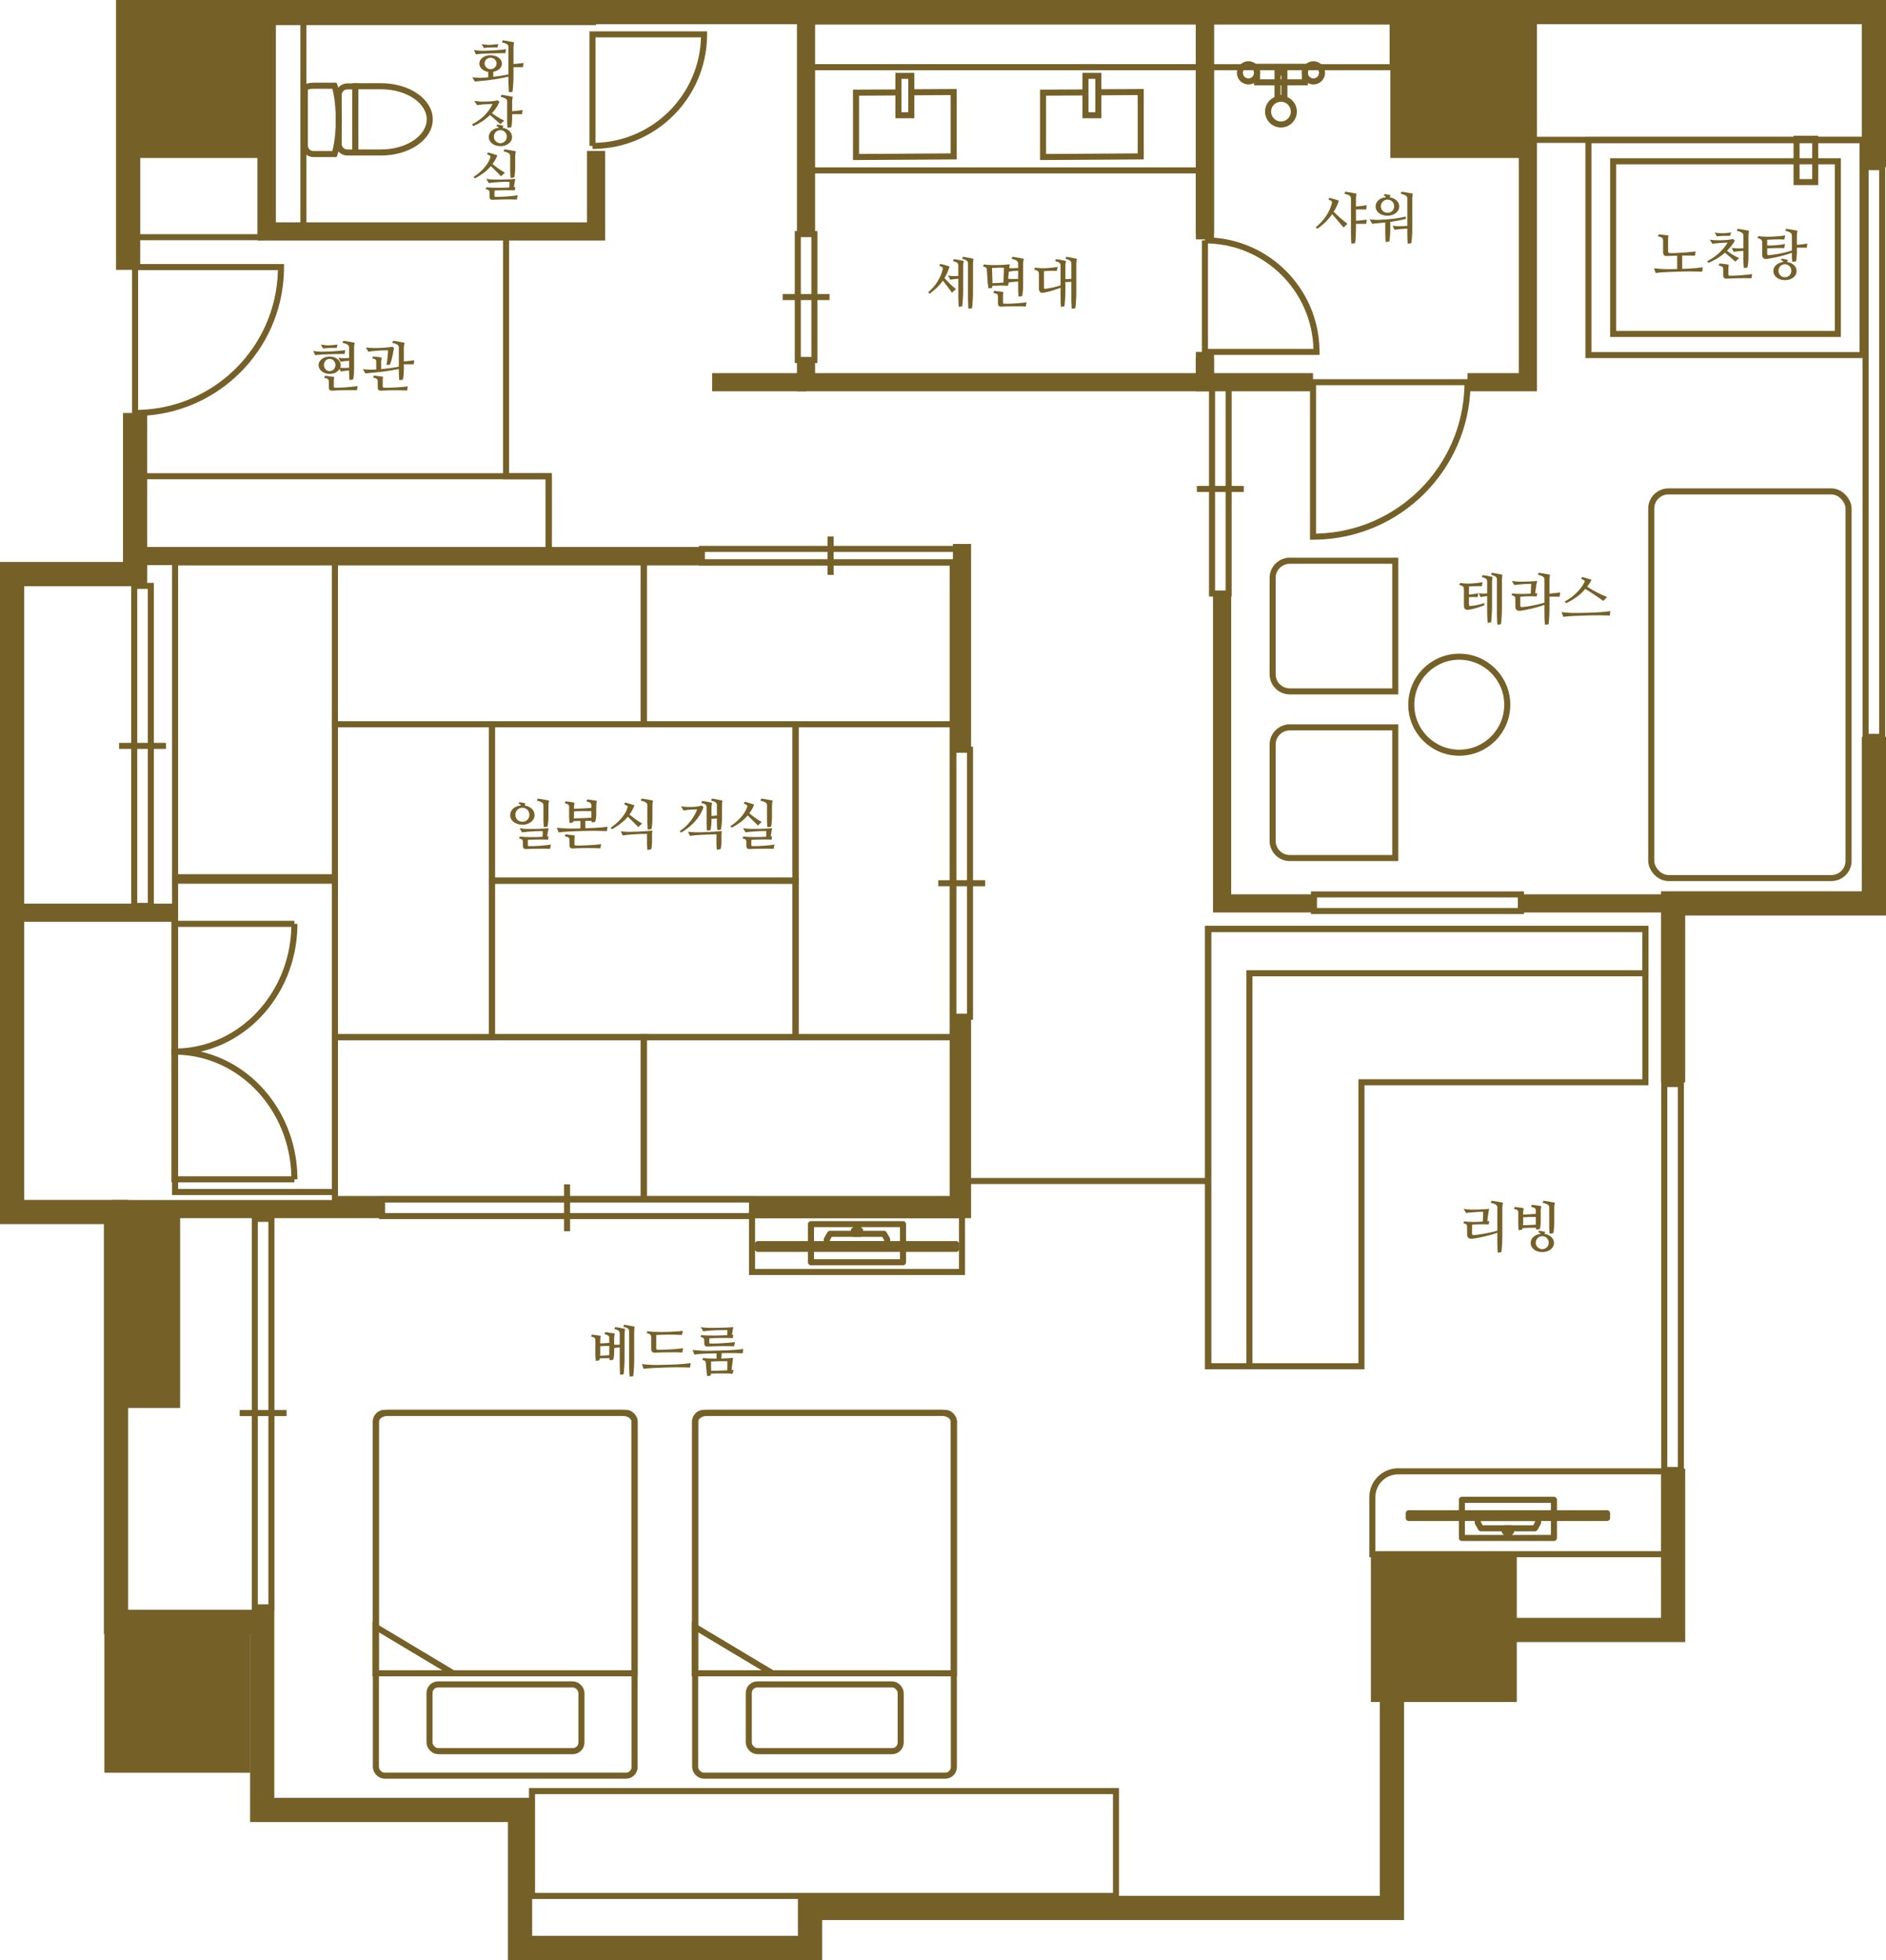 <?xml version="1.0" encoding="UTF-8"?>
<svg id="_レイヤー_2" data-name="レイヤー_2" xmlns="http://www.w3.org/2000/svg" width="622.971" height="647.412" viewBox="0 0 622.971 647.412">
  <defs>
    <style>
      .cls-1, .cls-2 {
        stroke-width: 2px;
      }

      .cls-1, .cls-2, .cls-3, .cls-4 {
        fill: none;
        stroke: #756028;
      }

      .cls-1, .cls-3, .cls-4 {
        stroke-miterlimit: 10;
      }

      .cls-5 {
        fill: #756028;
      }

      .cls-2 {
        stroke-linecap: round;
        stroke-linejoin: round;
      }

      .cls-3 {
        stroke-width: 8px;
      }

      .cls-4 {
        stroke-width: 6px;
      }
    </style>
  </defs>
  <g id="_レイヤー_2-2" data-name="レイヤー_2">
    <g>
      <g>
        <g>
          <rect class="cls-2" x="491.785" y="486.492" width="12.597" height="30.4" transform="translate(999.775 3.608) rotate(90)"/>
          <rect class="cls-2" x="497.297" y="467.849" width="1.572" height="65.516" transform="translate(998.691 2.524) rotate(90)"/>
          <polygon class="cls-2" points="488.125 501.394 488.125 502.966 489.173 504.8 506.994 504.8 508.042 502.966 508.042 501.394 488.125 501.394"/>
          <polygon class="cls-2" points="497.035 505.849 497.035 504.8 499.132 504.8 499.132 505.849 498.608 506.373 497.559 506.373 497.035 505.849"/>
        </g>
        <g>
          <rect class="cls-2" x="276.776" y="395.437" width="12.597" height="30.4" transform="translate(-127.562 693.711) rotate(-90)"/>
          <rect class="cls-2" x="282.289" y="378.963" width="1.572" height="65.516" transform="translate(-128.646 694.796) rotate(-90)"/>
          <polygon class="cls-2" points="293.033 410.935 293.033 409.362 291.985 407.528 274.165 407.528 273.116 409.362 273.116 410.935 293.033 410.935"/>
          <polygon class="cls-2" points="284.123 406.48 284.123 407.528 282.027 407.528 282.027 406.48 282.551 405.955 283.599 405.955 284.123 406.48"/>
        </g>
        <g>
          <polyline class="cls-1" points="296.733 30.529 282.754 30.605 282.754 51.865 315.018 51.66 315.018 30.401 301.247 30.481"/>
          <rect class="cls-1" x="296.76" y="25.049" width="4.252" height="13.005" transform="translate(597.771 63.104) rotate(-180)"/>
        </g>
        <g>
          <polyline class="cls-1" points="358.513 30.529 344.533 30.605 344.533 51.865 376.797 51.66 376.797 30.401 363.026 30.481"/>
          <rect class="cls-1" x="358.539" y="25.049" width="4.252" height="13.005" transform="translate(721.331 63.104) rotate(-180)"/>
        </g>
        <polyline class="cls-3" points="552.644 485.136 552.644 538.384 459.779 538.384 459.779 630.201 267.559 630.201 267.559 643.412 171.779 643.412 171.779 597.834 86.606 597.834 86.606 535.694 38.312 535.694 38.312 400.329 4 400.329 4 189.614 44.624 189.614 44.624 136.409"/>
        <polyline class="cls-3" points="618.971 243.378 618.971 298.392 552.644 298.392 552.644 357.495"/>
        <polyline class="cls-3" points="42.312 89.137 42.312 4 618.971 4 618.971 55.198"/>
        <g>
          <rect class="cls-1" x="124.16" y="466.664" width="85.456" height="119.836" rx="2.835" ry="2.835" transform="translate(333.777 1053.164) rotate(-180)"/>
          <path class="cls-1" d="M128.188,466.664h77.402c2.224,0,4.027,1.323,4.027,2.954v83.076h-85.456v-83.076c0-1.632,1.803-2.954,4.027-2.954Z"/>
          <polygon class="cls-1" points="124.008 537.308 149.706 552.695 124.008 552.695 124.008 537.308"/>
          <rect class="cls-1" x="141.875" y="556.361" width="50.179" height="22.043" rx="2.835" ry="2.835" transform="translate(333.929 1134.766) rotate(-180)"/>
        </g>
        <g>
          <rect class="cls-1" x="229.618" y="466.664" width="85.456" height="119.836" rx="2.835" ry="2.835" transform="translate(544.692 1053.164) rotate(-180)"/>
          <path class="cls-1" d="M233.645,466.664h77.402c2.224,0,4.027,1.323,4.027,2.954v83.076h-85.456v-83.076c0-1.632,1.803-2.954,4.027-2.954Z"/>
          <polygon class="cls-1" points="229.466 537.308 255.163 552.695 229.466 552.695 229.466 537.308"/>
          <rect class="cls-1" x="247.333" y="556.361" width="50.179" height="22.043" rx="2.835" ry="2.835" transform="translate(544.844 1134.766) rotate(-180)"/>
        </g>
        <g>
          <path class="cls-1" d="M104.939,28.317h5.568s1.417,3.792,1.417,11.225-1.417,11.342-1.417,11.342h-6.985c-1.566,0-2.835-1.269-2.835-2.835v-18.314c0-1.566,2.686-1.417,4.252-1.417Z"/>
          <path class="cls-1" d="M117.35,50.369v-21.889h8.504c8.889,0,16.095,4.9,16.095,10.945s-7.206,10.945-16.095,10.945-8.504,0-8.504,0Z"/>
          <path class="cls-1" d="M111.866,28.538h2.649c1.564,0,2.835,1.27,2.835,2.835v16.161c0,1.564-1.27,2.835-2.835,2.835h-2.649v-21.831h0Z" transform="translate(229.216 78.907) rotate(180)"/>
        </g>
        <path class="cls-1" d="M92.813,88.22h-48.189s0,48.189,0,48.189c0,0,.821-.005,1.229-.015,25.568-.64,46.19-21.195,46.938-46.735.014-.478.021-1.439.021-1.439Z"/>
        <path class="cls-1" d="M398.01,79.391v36.85s36.85,0,36.85,0c0,0-.004-.628-.012-.94-.49-19.552-16.208-35.321-35.739-35.894-.365-.011-1.1-.016-1.1-.016Z"/>
        <path class="cls-1" d="M195.711,48.197V11.347s36.85,0,36.85,0c0,0-.004.628-.012.94-.49,19.552-16.208,35.321-35.739,35.894-.365.011-1.1.016-1.1.016Z"/>
        <path class="cls-1" d="M484.742,126.242h-51.024s0,51.024,0,51.024c0,0,.869-.005,1.302-.016,27.071-.678,48.907-22.441,49.7-49.484.015-.506.022-1.523.022-1.523Z"/>
        <path class="cls-1" d="M97.248,305.146h-39.633s0,42.197,0,42.197c0,0,.675-.005,1.011-.013,21.028-.561,37.989-18.559,38.604-40.924.012-.418.017-1.26.017-1.26Z"/>
        <path class="cls-1" d="M97.248,389.541h-39.633s0-42.197,0-42.197c0,0,.675.005,1.011.013,21.028.561,37.989,18.559,38.604,40.924.012.418.017,1.26.017,1.26Z"/>
        <rect class="cls-5" x="42.312" y="4" width="48.189" height="48.189"/>
        <rect class="cls-5" x="459.246" y="4" width="48.189" height="48.189"/>
        <rect class="cls-5" x="34.477" y="537.342" width="48.189" height="48.189"/>
        <rect class="cls-5" x="452.828" y="513.975" width="48.189" height="48.189"/>
        <line class="cls-4" x1="126.202" y1="399.366" x2="37.027" y2="399.366"/>
        <polyline class="cls-4" points="317.761 335.596 317.761 399.366 247.459 399.366"/>
        <line class="cls-4" x1="317.761" y1="179.669" x2="317.761" y2="247.082"/>
        <line class="cls-4" x1="47.596" y1="183.669" x2="231.735" y2="183.669"/>
        <line class="cls-4" x1="3.339" y1="301.467" x2="57.817" y2="301.467"/>
        <rect class="cls-1" x="248.403" y="401.366" width="69.358" height="18.779"/>
        <polyline class="cls-4" points="196.899 49.862 196.899 76.44 88.128 76.44 88.128 5.303 196.899 5.303"/>
        <polyline class="cls-4" points="266.238 77.325 266.238 5.101 398.01 5.101 398.01 77.068"/>
        <polyline class="cls-4" points="398.01 118.241 398.01 126.242 266.238 126.242 266.238 119.433"/>
        <polyline class="cls-4" points="433.718 126.242 398.01 126.242 398.01 116.241"/>
        <polyline class="cls-4" points="398.01 79.069 398.01 5.101 504.681 5.101 504.681 126.242 484.742 126.242"/>
        <rect class="cls-1" x="86.128" y="5.303" width="14.092" height="71.138"/>
        <rect class="cls-1" x="354.58" y="-83.241" width="17.092" height="193.776" transform="translate(376.773 -349.479) rotate(90)"/>
        <rect class="cls-1" x="541.279" y="-31.498" width="41.093" height="114.29" transform="translate(587.474 -536.178) rotate(90)"/>
        <rect class="cls-1" x="315.077" y="-26.647" width="34.093" height="131.772" transform="translate(371.363 -292.885) rotate(90)"/>
        <polyline class="cls-1" points="167.156 77.165 167.156 157.303 181.247 157.303 181.247 183.449"/>
        <line class="cls-1" x1="319.082" y1="390.091" x2="399.22" y2="390.091"/>
        <rect class="cls-1" x="44.624" y="157.303" width="136.624" height="26.367"/>
        <rect class="cls-1" x="45.174" y="49.138" width="40.954" height="29.21"/>
        <g>
          <rect class="cls-1" x="420.551" y="16.732" width="5.132" height="15.79" transform="translate(398.49 447.744) rotate(-90)"/>
          <circle class="cls-1" cx="423.117" cy="36.865" r="4.252"/>
          <rect class="cls-1" x="418.972" y="27.045" width="8.29" height="2.27" transform="translate(394.937 451.297) rotate(-90)"/>
        </g>
        <g>
          <rect class="cls-1" x="231.841" y="181.305" width="85.039" height="4.489"/>
          <line class="cls-1" x1="274.36" y1="189.886" x2="274.36" y2="177.214"/>
        </g>
        <g>
          <rect class="cls-1" x="245.478" y="95.372" width="41.58" height="5.486" transform="translate(364.383 -168.154) rotate(90)"/>
          <line class="cls-1" x1="258.525" y1="98.115" x2="274.012" y2="98.115"/>
        </g>
        <rect class="cls-1" x="434.017" y="295.431" width="68.367" height="5.486"/>
        <g>
          <rect class="cls-1" x="126.202" y="396.183" width="122.202" height="5.486"/>
          <line class="cls-1" x1="187.302" y1="406.669" x2="187.302" y2="391.183"/>
        </g>
        <g>
          <rect class="cls-1" x="-5.776" y="243.625" width="105.7" height="5.486" transform="translate(293.442 199.295) rotate(90)"/>
          <line class="cls-1" x1="39.33" y1="246.368" x2="54.817" y2="246.368"/>
        </g>
        <g>
          <rect class="cls-1" x="22.748" y="463.995" width="128.32" height="5.486" transform="translate(553.646 379.83) rotate(90)"/>
          <line class="cls-1" x1="79.165" y1="466.738" x2="94.652" y2="466.738"/>
        </g>
        <g>
          <rect class="cls-1" x="273.573" y="288.986" width="88.173" height="5.486" transform="translate(609.389 -25.931) rotate(90)"/>
          <line class="cls-1" x1="309.917" y1="291.729" x2="325.403" y2="291.729"/>
        </g>
        <rect class="cls-1" x="524.881" y="146.545" width="188.18" height="5.486" transform="translate(768.259 -469.683) rotate(90)"/>
        <rect class="cls-1" x="488.733" y="419.054" width="127.486" height="5.486" transform="translate(974.273 -130.679) rotate(90)"/>
        <g>
          <rect class="cls-1" x="368.567" y="158.763" width="69.047" height="5.486" transform="translate(564.597 -241.585) rotate(90)"/>
          <line class="cls-1" x1="395.348" y1="161.506" x2="410.834" y2="161.506"/>
        </g>
        <rect class="cls-1" x="110.624" y="185.751" width="102.029" height="53.47"/>
        <rect class="cls-1" x="212.653" y="185.751" width="102.029" height="53.47"/>
        <rect class="cls-1" x="32.237" y="315.338" width="103.984" height="52.789" transform="translate(-257.503 425.961) rotate(-90)"/>
        <rect class="cls-1" x="31.658" y="211.928" width="105.143" height="52.789" transform="translate(-154.093 322.551) rotate(-90)"/>
        <rect class="cls-1" x="110.624" y="342.566" width="102.029" height="53.47"/>
        <rect class="cls-1" x="212.653" y="342.566" width="102.029" height="53.47"/>
        <rect class="cls-1" x="162.507" y="239.221" width="100.278" height="51.673"/>
        <rect class="cls-1" x="84.893" y="264.952" width="103.345" height="51.883" transform="translate(427.459 154.328) rotate(90)"/>
        <rect class="cls-1" x="237.053" y="264.952" width="103.345" height="51.883" transform="translate(579.619 2.168) rotate(90)"/>
        <rect class="cls-1" x="162.507" y="290.893" width="100.278" height="51.673"/>
        <rect class="cls-5" x="35.311" y="400.329" width="24.184" height="64.734"/>
        <rect class="cls-1" x="175.734" y="591.605" width="192.89" height="34.633"/>
        <polygon class="cls-1" points="543.504 306.834 399.064 306.834 399.064 451.274 449.706 451.274 449.706 357.476 543.504 357.476 543.504 306.834"/>
        <polygon class="cls-1" points="543.504 306.834 399.064 306.834 399.064 451.274 412.704 451.274 412.704 321.474 543.504 321.474 543.504 306.834"/>
        <path class="cls-1" d="M461.815,485.981h89.257v27.385h-97.761v-18.881c0-4.693,3.81-8.504,8.504-8.504Z"/>
        <polyline class="cls-4" points="434.017 298.392 403.672 298.392 403.672 196.03"/>
        <line class="cls-4" x1="550.644" y1="298.392" x2="501.393" y2="298.392"/>
        <circle class="cls-1" cx="412.387" cy="24.061" r="2.835"/>
        <circle class="cls-1" cx="433.847" cy="24.061" r="2.835"/>
        <g>
          <rect class="cls-1" x="534.448" y="36.509" width="71.014" height="90.546" transform="translate(651.738 -488.173) rotate(90)"/>
          <rect class="cls-1" x="541.44" y="44.672" width="57.03" height="74.22" transform="translate(651.738 -488.173) rotate(90)"/>
          <rect class="cls-1" x="593.43" y="45.835" width="6.165" height="14.312"/>
        </g>
        <circle class="cls-1" cx="482.017" cy="232.77" r="15.853"/>
        <path class="cls-1" d="M426.035,185.211h34.844v43.156h-34.844c-3.129,0-5.669-2.54-5.669-5.669v-31.817c0-3.129,2.54-5.669,5.669-5.669Z"/>
        <path class="cls-1" d="M426.035,240.256h34.844v43.156h-34.844c-3.129,0-5.669-2.54-5.669-5.669v-31.817c0-3.129,2.54-5.669,5.669-5.669Z"/>
        <rect class="cls-1" x="545.43" y="162.312" width="65.174" height="127.706" rx="5.669" ry="5.669"/>
        <line class="cls-4" x1="266.238" y1="126.242" x2="235.236" y2="126.242"/>
      </g>
      <g>
        <path class="cls-5" d="M555.653,88.809c.469-.023.896-.041,1.283-.053s.703-.023.949-.035c.785-.047,1.585-.105,2.399-.176s1.538-.152,2.171-.246l-.211,1.441c-.469-.023-1.078-.041-1.828-.053s-1.518-.023-2.303-.035c-.328,0-.727.003-1.195.009s-.976.018-1.521.035-1.102.035-1.67.053-1.11.035-1.626.053-.981.038-1.397.062-.741.041-.976.053c-.445.023-.92.059-1.424.105s-.973.1-1.406.158l-.562-1.564c.527.07,1.087.126,1.679.167s1.157.073,1.696.097c.223.012.492.018.809.018h1.046c.381,0,.776-.003,1.187-.009s.826-.015,1.248-.026v-4.412c-.703.023-1.356.044-1.96.062s-1.122.038-1.556.062c-.41.023-.703-.094-.879-.352s-.264-.562-.264-.914v-3.744c0-.246-.023-.451-.07-.615s-.135-.299-.264-.404-.305-.196-.527-.272-.51-.155-.861-.237l.316-.65c.164.023.387.053.668.088s.577.07.888.105.609.07.896.105.524.07.712.105c-.023.129-.047.334-.07.615s-.035.533-.035.756v3.779c0,.223.041.387.123.492s.246.164.492.176c.293.012.656.012,1.09,0s.902-.032,1.406-.062,1.031-.062,1.582-.097,1.093-.073,1.626-.114,1.04-.088,1.521-.141.902-.103,1.266-.149l-.229,1.406c-.621-.023-1.292-.038-2.013-.044s-1.456-.003-2.206.009v4.395Z"/>
        <path class="cls-5" d="M570.437,82.85c.598.445,1.242.882,1.934,1.31s1.389.788,2.092,1.081l-1.248,1.178c-.562-.492-1.122-.984-1.679-1.477s-1.146-.984-1.767-1.477c-.844.75-1.729,1.4-2.654,1.951s-1.846,1.02-2.76,1.406l-.475-.545c1.418-.703,2.71-1.585,3.876-2.646s2.136-2.229,2.909-3.507c-.34.012-.747.032-1.222.062s-.882.05-1.222.062c-.117,0-.281.012-.492.035s-.439.047-.686.07-.492.053-.738.088-.463.064-.65.088l-.932-1.371c.152.023.346.05.58.079s.483.053.747.07.521.032.773.044.478.018.677.018c.422,0,.858-.006,1.31-.018s.894-.035,1.327-.07.85-.082,1.248-.141.762-.123,1.09-.193l.58.527c-.363.645-.768,1.245-1.213,1.802s-.914,1.081-1.406,1.573ZM571.474,77.893h-1.292c-.217,0-.425.003-.624.009s-.375.009-.527.009c-.082,0-.202.006-.36.018s-.328.026-.51.044-.366.035-.554.053-.352.038-.492.062l-.721-1.266c.141.023.316.047.527.07s.431.047.659.07.451.044.668.062.401.026.554.026c.141,0,.325-.006.554-.018s.48-.032.756-.062.56-.059.853-.088.574-.062.844-.097l-.334,1.107ZM578.523,91.903c-.715-.012-1.441-.018-2.18-.018s-1.462.006-2.171.018-1.383.029-2.021.053-1.222.053-1.749.088c-.422.023-.727-.059-.914-.246s-.281-.41-.281-.668v-1.934c0-.258-.012-.463-.035-.615s-.085-.281-.185-.387-.252-.196-.457-.272-.489-.161-.853-.255l.316-.65c.176.023.398.053.668.088s.548.07.835.105.562.073.826.114.483.073.659.097c0,.141-.012.352-.035.633s-.035.527-.035.738v1.775c0,.223.032.36.097.413s.22.085.466.097c.445.012.981.003,1.608-.026s1.277-.07,1.951-.123,1.336-.114,1.986-.185,1.228-.141,1.731-.211l-.229,1.371ZM575.868,82.868c-.621.023-1.21.064-1.767.123s-1.034.135-1.433.229l-.65-1.336c.117.023.272.044.466.062s.401.035.624.053.442.029.659.035.413.009.589.009c.223,0,.469-.003.738-.009s.527-.015.773-.026v-4.271c0-.363-.173-.659-.519-.888s-.905-.437-1.679-.624l.316-.65c.281.035.592.079.932.132s.68.111,1.02.176.665.126.976.185.583.105.817.141c-.023.105-.047.234-.07.387s-.044.308-.062.466-.032.302-.044.431-.018.223-.018.281v7.207c0,.27-.009.557-.026.861s-.041.612-.07.923-.064.604-.105.879-.079.513-.114.712l-1.195.193c-.023-.141-.044-.334-.062-.58s-.035-.513-.053-.8-.029-.574-.035-.861-.009-.536-.009-.747v-2.689Z"/>
        <path class="cls-5" d="M583.726,81.092c.996.023,2.01-.012,3.041-.105s1.98-.223,2.848-.387l-.264,1.354c-.445-.023-.917-.035-1.415-.035s-.996.006-1.494.018-.981.026-1.45.044-.891.038-1.266.062v1.723c0,.375.141.551.422.527.469-.035,1.025-.097,1.67-.185s1.318-.199,2.021-.334,1.403-.29,2.101-.466,1.345-.363,1.942-.562v-5.01c0-.363-.167-.659-.501-.888s-.888-.437-1.661-.624l.264-.65c.293.035.612.079.958.132s.688.111,1.028.176.662.126.967.185.568.105.791.141c-.023.105-.047.234-.07.387s-.044.308-.062.466-.032.302-.044.431-.018.223-.018.281v3.094c.246-.012.516-.032.809-.062s.592-.062.896-.097.606-.073.905-.114.583-.085.853-.132l-.193,1.371c-.211-.012-.451-.018-.721-.018h-2.549v1.512c0,.211-.009.46-.026.747s-.038.571-.062.853-.05.548-.079.8-.062.448-.097.589l-1.248.193c-.023-.129-.041-.287-.053-.475s-.026-.381-.044-.58-.029-.401-.035-.606-.009-.39-.009-.554v-.809c-.574.223-1.21.437-1.907.642s-1.409.398-2.136.58-1.441.34-2.145.475-1.342.243-1.916.325c-.598.094-1.031.021-1.301-.22s-.404-.641-.404-1.202v-3.927c0-.211-.018-.392-.053-.544-.035-.151-.108-.283-.22-.395-.111-.11-.27-.213-.475-.307-.205-.093-.472-.187-.8-.28l.299-.649c.645.105,1.359.17,2.145.193s1.573.021,2.364-.009,1.562-.079,2.312-.149,1.424-.152,2.021-.246l-.264,1.336c-1.102-.047-2.15-.059-3.146-.035s-1.84.064-2.531.123v1.898ZM590.335,86.559c.457.059.876.176,1.257.352s.709.396.984.659.489.562.642.896.229.688.229,1.063c0,.422-.097.817-.29,1.187s-.463.688-.809.958-.753.48-1.222.633-.973.229-1.512.229c-.562,0-1.078-.076-1.547-.229s-.873-.363-1.213-.633-.606-.589-.8-.958-.29-.765-.29-1.187c0-.387.079-.75.237-1.09s.384-.642.677-.905.639-.483,1.037-.659.838-.287,1.318-.334c-.023-.152-.088-.27-.193-.352s-.299-.164-.58-.246l.281-.527c.141.023.296.053.466.088s.346.073.527.114.363.079.545.114.343.07.483.105c-.059.141-.105.264-.141.369s-.064.223-.088.352ZM591.706,89.442c0-.305-.056-.589-.167-.853s-.264-.492-.457-.686-.419-.346-.677-.457-.527-.167-.809-.167c-.305,0-.586.056-.844.167s-.483.264-.677.457-.346.422-.457.686-.167.548-.167.853.056.586.167.844.264.48.457.668.419.337.677.448.539.167.844.167c.293,0,.565-.056.817-.167s.475-.261.668-.448.346-.41.457-.668.167-.539.167-.844Z"/>
      </g>
      <g>
        <path class="cls-5" d="M485.224,196.377c.516-.023,1.025-.073,1.529-.149s1.025-.173,1.564-.29l-.229,1.283c-.516-.023-1.011-.032-1.485-.026s-.935.021-1.38.044v2.408c0,.199.038.34.114.422s.167.117.272.105c.727-.059,1.477-.164,2.25-.316s1.582-.375,2.426-.668l.035.721c-.855.34-1.711.636-2.566.888s-1.682.442-2.479.571c-.621.117-1.063.056-1.327-.185s-.396-.642-.396-1.204v-5.273c0-.211-.018-.396-.053-.554s-.108-.293-.22-.404-.27-.211-.475-.299-.472-.179-.8-.272l.281-.633c1.324.199,2.634.258,3.929.176s2.464-.223,3.507-.422l-.281,1.336c-.82-.047-1.57-.059-2.25-.035s-1.336.064-1.969.123v2.654ZM491.235,196.887c-.375.023-.768.07-1.178.141s-.75.141-1.02.211l-.58-1.301c.305.059.615.097.932.114s.58.021.791.009c.188-.012.369-.021.545-.026s.346-.015.51-.026v-3.955c0-.176-.026-.334-.079-.475s-.144-.27-.272-.387-.311-.223-.545-.316-.533-.188-.896-.281l.316-.633c.574.07,1.151.161,1.731.272s1.093.226,1.538.343c-.023.105-.047.234-.07.387s-.044.305-.062.457-.032.293-.044.422-.018.223-.018.281v8.367c0,.363-.009.776-.026,1.239s-.041.929-.07,1.397-.062.92-.097,1.354-.076.797-.123,1.09l-1.143.141c-.023-.223-.041-.489-.053-.8s-.026-.642-.044-.993-.029-.712-.035-1.081-.009-.724-.009-1.063v-4.887ZM492.782,189.188c.281.035.58.082.896.141s.63.117.94.176.606.117.888.176.533.111.756.158c-.012.105-.026.234-.044.387l-.053.457c-.018.152-.032.293-.044.422s-.018.223-.018.281v9.738c0,.363-.009.776-.026,1.239s-.041.929-.07,1.397-.062.917-.097,1.345-.076.788-.123,1.081l-1.195.158c-.023-.223-.041-.489-.053-.8s-.026-.645-.044-1.002-.029-.721-.035-1.09-.009-.724-.009-1.063v-11.039c0-.363-.138-.659-.413-.888s-.788-.437-1.538-.624l.281-.65Z"/>
        <path class="cls-5" d="M505.773,192.862c-.199-.012-.425-.015-.677-.009s-.516.015-.791.026-.548.029-.817.053-.51.041-.721.053c-.117.012-.278.023-.483.035s-.428.029-.668.053-.486.05-.738.079-.483.062-.694.097l-.826-1.389c.129.023.308.053.536.088s.469.064.721.088.504.044.756.062.472.026.659.026c.316,0,.703-.003,1.16-.009s.943-.018,1.459-.035,1.043-.044,1.582-.079,1.049-.076,1.529-.123c-.023.07-.047.167-.07.29s-.05.252-.079.387-.059.261-.088.378-.05.205-.062.264l-.369,2.777c.117-.023.231-.038.343-.044s.214-.015.308-.026l-.123,1.107c-.68-.035-1.289-.056-1.828-.062s-1.025,0-1.459.018-.823.038-1.169.062-.665.041-.958.053c0,.094-.006.188-.018.281s-.018.188-.018.281v2.391c0,.164.047.29.141.378s.205.126.334.114c.422-.023.932-.076,1.529-.158s1.233-.188,1.907-.316,1.362-.278,2.065-.448,1.371-.354,2.004-.554v-7.699c0-.363-.167-.659-.501-.888s-.888-.437-1.661-.624l.281-.65c.293.035.609.079.949.132s.68.111,1.02.176.665.126.976.185.577.105.8.141c-.023.105-.05.234-.079.387s-.053.308-.07.466-.032.302-.044.431-.018.223-.018.281v4.676c.258-.012.536-.032.835-.062s.604-.062.914-.097.618-.073.923-.114.592-.085.861-.132l-.176,1.424c-.211-.012-.457-.018-.738-.018h-2.619v4.061c0,.363-.009.782-.026,1.257s-.038.949-.062,1.424-.053.926-.088,1.354-.07.771-.105,1.028l-1.213.158c-.023-.188-.044-.439-.062-.756s-.035-.653-.053-1.011-.029-.727-.035-1.107-.009-.741-.009-1.081v-2.584c-.598.211-1.254.419-1.969.624s-1.427.393-2.136.562-1.389.319-2.039.448-1.21.223-1.679.281c-.668.07-1.134-.018-1.397-.264s-.396-.65-.396-1.213v-2.32c0-.211-.015-.387-.044-.527s-.088-.258-.176-.352-.22-.176-.396-.246-.404-.146-.686-.229l.299-.562c1.137.129,2.209.188,3.217.176s1.963-.047,2.865-.105l.158-3.217Z"/>
        <path class="cls-5" d="M531.718,203.321c-.469-.023-1.078-.041-1.828-.053-.75-.013-1.518-.024-2.303-.037-.328,0-.727.004-1.195.01s-.976.018-1.521.035c-.545.019-1.102.036-1.67.054s-1.11.035-1.626.053-.981.038-1.397.062-.741.041-.976.053c-.445.023-.92.056-1.424.097s-.973.091-1.406.149l-.562-1.564c.527.07,1.087.126,1.679.168.592.041,1.157.072,1.696.097.293.013.659.019,1.099.019s.914-.004,1.424-.01,1.037-.018,1.582-.035,1.072-.033,1.582-.045.981-.026,1.415-.044.791-.032,1.072-.044c.785-.047,1.585-.105,2.399-.176s1.538-.152,2.171-.246l-.211,1.459ZM524.265,193.793c.469.316.996.642,1.582.976s1.178.653,1.775.958,1.178.586,1.74.844,1.061.469,1.494.633l-1.266,1.283c-.434-.316-.899-.647-1.397-.993s-1.005-.691-1.521-1.037-1.031-.683-1.547-1.011-1.002-.639-1.459-.932c-.879,1.043-1.86,1.951-2.944,2.725s-2.224,1.436-3.419,1.986l-.457-.545c.727-.375,1.421-.812,2.083-1.31s1.274-1.025,1.837-1.582,1.063-1.131,1.503-1.723.806-1.175,1.099-1.749c.129-.246.111-.439-.053-.58-.094-.082-.258-.185-.492-.308s-.439-.22-.615-.29l.457-.545c.223.059.469.126.738.202s.539.155.809.237.533.164.791.246.498.164.721.246c-.211.41-.437.803-.677,1.178s-.501.738-.782,1.09Z"/>
      </g>
      <g>
        <path class="cls-5" d="M440.542,69.934c.633.656,1.339,1.33,2.118,2.021s1.585,1.342,2.417,1.951l-1.266,1.266c-.598-.691-1.213-1.418-1.846-2.18s-1.277-1.518-1.934-2.268c-1.266,1.863-2.906,3.475-4.922,4.834l-.51-.475c.703-.562,1.345-1.166,1.925-1.811s1.096-1.31,1.547-1.995.832-1.38,1.143-2.083.554-1.389.729-2.057c.059-.188.082-.311.07-.369s-.053-.135-.123-.229c-.082-.094-.22-.199-.413-.316s-.425-.234-.694-.352l.334-.527c.492.117,1.022.261,1.591.431s1.087.331,1.556.483c-.223.668-.475,1.304-.756,1.907s-.604,1.192-.967,1.767ZM447.89,72.922c.246-.012.521-.029.826-.053s.612-.053.923-.088.621-.076.932-.123.601-.094.87-.141l-.158,1.424c-.211-.012-.463-.018-.756-.018h-2.637v1.336c0,.363-.006.782-.018,1.257s-.029.949-.053,1.424-.053.926-.088,1.354-.076.771-.123,1.028l-1.213.158c-.023-.188-.044-.439-.062-.756s-.035-.653-.053-1.011-.029-.727-.035-1.107-.009-.741-.009-1.081v-11.039c0-.363-.167-.659-.501-.888s-.888-.437-1.661-.624l.264-.65c.293.035.612.079.958.132s.688.111,1.028.176.662.126.967.185.568.105.791.141c-.023.105-.047.234-.07.387s-.044.308-.062.466-.032.302-.044.431-.018.223-.018.281v2.672c.246-.012.521-.032.826-.062s.612-.062.923-.097.621-.076.932-.123.601-.094.87-.141l-.158,1.424c-.211-.012-.463-.018-.756-.018h-2.637v3.744Z"/>
        <path class="cls-5" d="M459.228,75.858c0,.305-.009.633-.026.984s-.038.703-.062,1.055-.053.688-.088,1.011-.076.606-.123.853l-1.213.193c-.023-.199-.044-.448-.062-.747s-.032-.609-.044-.932-.021-.645-.026-.967-.009-.612-.009-.87v-2.936c-.27.023-.53.044-.782.062s-.507.038-.765.062c-.129.012-.308.029-.536.053s-.475.05-.738.079l-.791.088c-.264.029-.495.062-.694.097l-.861-1.512c.188.035.407.064.659.088s.513.044.782.062.527.029.773.035.451.009.615.009c1.746-.059,3.363-.176,4.852-.352s2.918-.422,4.289-.738v.756c-.902.234-1.781.431-2.637.589s-1.693.296-2.514.413v2.566ZM459.052,65.188c.457.07.879.193,1.266.369s.718.396.993.659.489.562.642.896.229.688.229,1.063c0,.445-.1.855-.299,1.23s-.472.697-.817.967-.759.483-1.239.642-1.002.237-1.564.237-1.081-.079-1.556-.237-.885-.372-1.23-.642-.615-.592-.809-.967-.29-.785-.29-1.23c0-.398.085-.773.255-1.125s.404-.662.703-.932.656-.489,1.072-.659.87-.278,1.362-.325c-.023-.129-.085-.234-.185-.316s-.267-.152-.501-.211l.264-.527c.117.023.261.05.431.079s.346.062.527.097.36.07.536.105.328.07.457.105c-.117.258-.199.498-.246.721ZM460.511,68.123c0-.305-.056-.589-.167-.853s-.267-.495-.466-.694-.434-.357-.703-.475-.557-.176-.861-.176c-.293,0-.571.059-.835.176s-.498.275-.703.475-.366.431-.483.694-.176.548-.176.853c0,.316.059.609.176.879s.278.498.483.686.439.334.703.439.542.158.835.158c.633,0,1.157-.199,1.573-.598s.624-.92.624-1.564ZM464.853,75.524c-.363.012-.744.029-1.143.053s-.788.053-1.169.088-.735.076-1.063.123-.609.094-.844.141l-.633-1.354c.129.012.293.026.492.044s.407.035.624.053.431.029.642.035.404.009.58.009c.363-.012.779-.026,1.248-.044s.891-.044,1.266-.079v-9.105c0-.363-.173-.659-.519-.888s-.905-.437-1.679-.624l.299-.65c.281.035.592.079.932.132s.68.111,1.02.176.665.126.976.185.577.105.8.141c-.023.105-.044.234-.062.387s-.035.308-.053.466-.032.302-.044.431-.018.223-.018.281v9.738c0,.363-.009.782-.026,1.257s-.041.949-.07,1.424-.062.926-.097,1.354-.076.771-.123,1.028l-1.213.158c-.023-.188-.041-.439-.053-.756s-.023-.653-.035-1.011-.021-.727-.026-1.107-.009-.741-.009-1.081v-1.002Z"/>
      </g>
      <g>
        <path class="cls-5" d="M311.975,91.852c.574.633,1.189,1.271,1.846,1.916s1.301,1.219,1.934,1.723l-1.301,1.195c-.492-.668-.981-1.333-1.468-1.995s-.999-1.333-1.538-2.013c-.562.82-1.207,1.585-1.934,2.294s-1.547,1.392-2.461,2.048l-.492-.439c1.301-1.137,2.347-2.347,3.138-3.63s1.351-2.622,1.679-4.017c.047-.188.064-.328.053-.422s-.064-.17-.158-.229c-.117-.082-.27-.17-.457-.264s-.387-.188-.598-.281l.422-.58c.457.117.94.246,1.45.387s1.028.299,1.556.475c-.422,1.441-.979,2.719-1.67,3.832ZM316.545,92.08c-.492.023-.964.062-1.415.114s-.864.12-1.239.202l-.721-1.389c.363.059.721.108,1.072.149s.68.056.984.044c.199,0,.413-.006.642-.018s.454-.029.677-.053v-3.445c0-.176-.026-.334-.079-.475s-.146-.27-.281-.387-.319-.223-.554-.316-.527-.188-.879-.281l.316-.633c.562.07,1.137.161,1.723.272s1.102.226,1.547.343c-.023.105-.047.234-.07.387s-.044.305-.062.457-.032.293-.044.422-.018.223-.018.281v8.367c0,.363-.009.776-.026,1.239s-.041.929-.07,1.397-.064.92-.105,1.354-.079.797-.114,1.09l-1.143.141c-.023-.223-.041-.489-.053-.8s-.026-.642-.044-.993-.029-.712-.035-1.081-.009-.724-.009-1.063v-5.326ZM318.074,84.821c.281.035.58.082.896.141s.63.117.94.176.606.117.888.176.533.111.756.158c-.023.105-.044.234-.062.387s-.032.305-.044.457-.023.293-.035.422-.018.223-.018.281v9.738c0,.363-.009.776-.026,1.239s-.041.929-.07,1.397-.062.917-.097,1.345-.076.788-.123,1.081l-1.195.158c-.023-.223-.041-.489-.053-.8s-.026-.645-.044-1.002-.029-.721-.035-1.09-.009-.724-.009-1.063v-11.039c0-.363-.138-.659-.413-.888s-.788-.437-1.538-.624l.281-.65Z"/>
        <path class="cls-5" d="M333.367,88.565c.199.012.393.021.58.026s.363.009.527.009c.27-.012.568-.021.896-.026s.639-.015.932-.026v-1.564c0-.363-.173-.659-.519-.888s-.905-.437-1.679-.624l.316-.65c.281.035.592.079.932.132s.68.111,1.02.176.665.126.976.185.583.105.817.141c-.023.105-.047.234-.07.387s-.047.308-.07.466-.041.302-.053.431-.018.223-.018.281v7.383c0,.27-.009.557-.026.861s-.038.612-.062.923-.056.604-.097.879-.079.513-.114.712l-1.213.211c-.023-.141-.041-.337-.053-.589s-.026-.521-.044-.809-.029-.571-.035-.853-.009-.527-.009-.738v-2.021c-.598.035-1.166.082-1.705.141s-1.014.123-1.424.193l-.229,1.09c-.832-.059-1.676-.085-2.531-.079s-1.729.026-2.619.062c-.023.199-.059.428-.105.686l-1.143.176c-.059-.234-.117-.521-.176-.861s-.1-.662-.123-.967l-.264-4.201c-.012-.211-.035-.378-.07-.501s-.1-.226-.193-.308-.223-.155-.387-.22-.381-.132-.65-.202l.299-.65c.762.094,1.491.158,2.188.193s1.389.047,2.074.035,1.38-.041,2.083-.088,1.447-.105,2.232-.176c-.035.164-.067.352-.097.562s-.062.445-.097.703ZM331.609,88.442c-.738-.035-1.421-.041-2.048-.018s-1.257.059-1.89.105l.141,4.553c0,.059.003.123.009.193s.003.152-.009.246c.633-.012,1.257-.032,1.872-.062s1.204-.073,1.767-.132l.158-4.887ZM338.852,101.239c-.715-.035-1.438-.059-2.171-.07s-1.447-.015-2.145-.009-1.362.021-1.995.044-1.213.053-1.74.088c-.422.023-.721-.059-.896-.246s-.264-.41-.264-.668v-2.145c0-.258-.012-.466-.035-.624s-.088-.29-.193-.396-.264-.193-.475-.264-.498-.152-.861-.246l.316-.65c.176.023.398.053.668.088s.548.07.835.105.568.07.844.105.501.07.677.105c-.023.141-.047.352-.07.633s-.035.521-.035.721v2.004c0,.223.035.36.105.413s.223.085.457.097c.445.012.976.009,1.591-.009s1.254-.05,1.916-.097,1.318-.1,1.969-.158,1.228-.129,1.731-.211l-.229,1.389ZM333.244,89.725c-.047.387-.091.782-.132,1.187s-.079.794-.114,1.169c.27.023.551.047.844.07s.557.029.791.018c.246-.012.519-.021.817-.026s.583-.009.853-.009v-2.725c-.562.023-1.107.062-1.635.114s-1.002.12-1.424.202Z"/>
        <path class="cls-5" d="M350.313,87.686c0-.176-.026-.334-.079-.475s-.144-.27-.272-.387-.311-.223-.545-.316-.527-.188-.879-.281l.264-.633c.586.07,1.169.161,1.749.272s1.104.226,1.573.343c-.023.105-.05.234-.079.387s-.053.305-.07.457-.032.293-.044.422-.018.223-.018.281v4.465c.34-.012.674-.026,1.002-.044s.65-.044.967-.079v-5.115c0-.363-.141-.659-.422-.888s-.797-.437-1.547-.624l.281-.65c.281.035.58.082.896.141s.63.117.94.176.609.117.896.176.542.111.765.158c-.023.105-.044.234-.062.387l-.053.457c-.018.152-.032.293-.044.422s-.018.223-.018.281v9.738c0,.363-.009.776-.026,1.239s-.041.929-.07,1.397-.062.917-.097,1.345-.076.788-.123,1.081l-1.195.158c-.012-.223-.026-.489-.044-.8s-.032-.645-.044-1.002-.021-.721-.026-1.09-.009-.724-.009-1.063v-4.939c-.328.012-.653.023-.976.035s-.653.029-.993.053v2.953c0,.363-.009.776-.026,1.239s-.041.929-.07,1.397-.064.92-.105,1.354-.085.797-.132,1.09l-1.16.141c-.012-.223-.023-.489-.035-.8s-.023-.642-.035-.993-.021-.712-.026-1.081-.009-.724-.009-1.063v-2.355c-.797.305-1.644.598-2.54.879s-1.86.521-2.892.721c-.621.117-1.061.056-1.318-.185s-.387-.642-.387-1.204v-4.693c0-.211-.021-.396-.062-.554s-.117-.296-.229-.413-.272-.22-.483-.308-.486-.179-.826-.272l.316-.633c.656.105,1.318.17,1.986.193s1.318.018,1.951-.018,1.248-.091,1.846-.167,1.154-.161,1.67-.255l-.281,1.336c-.82-.047-1.573-.059-2.259-.035s-1.345.064-1.978.123v5.326c0,.199.038.34.114.422s.161.111.255.088c1.699-.211,3.404-.586,5.115-1.125v-6.592Z"/>
      </g>
      <g>
        <path class="cls-5" d="M161.282,23.762c-.422-.07-.814-.19-1.178-.36s-.677-.378-.94-.624-.469-.519-.615-.817-.22-.618-.22-.958c0-.398.097-.768.29-1.107s.457-.633.791-.879.727-.437,1.178-.571.935-.202,1.45-.202c.562,0,1.072.076,1.529.229.457.151.853.354,1.187.604.334.252.592.543.773.877.182.332.272.68.272,1.042,0,.339-.07.657-.211.955s-.34.563-.598.797-.56.436-.905.604c-.346.17-.729.289-1.151.359v1.652c.902-.094,1.772-.208,2.61-.343s1.638-.284,2.399-.448v-9.088c0-.363-.17-.659-.51-.888s-.896-.437-1.67-.624l.299-.65c.293.035.612.079.958.132s.688.111,1.028.176.662.126.967.185.568.105.791.141c-.023.105-.047.234-.07.387s-.044.308-.062.466-.032.302-.044.431-.018.223-.018.281v5.625c.492-.035,1.046-.085,1.661-.149s1.169-.138,1.661-.22l-.193,1.424c-.188-.012-.41-.018-.668-.018h-2.461v3.076c0,.363-.009.782-.026,1.257s-.041.949-.07,1.424-.064.926-.105,1.354-.085.771-.132,1.028l-1.16.158c-.023-.188-.044-.439-.062-.756s-.035-.653-.053-1.011-.032-.727-.044-1.107-.018-.741-.018-1.081v-1.195c-.715.164-1.444.316-2.188.457s-1.477.27-2.197.387-1.415.217-2.083.299-1.283.146-1.846.193c-.129.012-.308.026-.536.044s-.475.041-.738.07l-.791.088c-.264.029-.495.062-.694.097l-.861-1.477c.188.035.41.064.668.088s.519.047.782.07.516.038.756.044.442.009.606.009c.41-.023.823-.05,1.239-.079s.823-.056,1.222-.079v-1.775ZM166.924,17.555h-.984c-.387,0-.806.007-1.257.019s-.917.024-1.397.036-.943.023-1.389.035-.858.023-1.239.035-.694.023-.94.035c-.141.012-.322.026-.545.044s-.457.038-.703.062-.483.047-.712.07-.413.047-.554.07l-.668-1.459c.152.035.346.067.58.097s.475.059.721.089c.246.029.489.053.729.07s.442.027.606.027c.398,0,.929-.012,1.591-.036s1.368-.057,2.118-.098,1.503-.094,2.259-.158,1.421-.149,1.995-.255l-.211,1.316ZM164.323,15.659h-.65c-.234,0-.472.003-.712.009s-.469.012-.686.018-.401.009-.554.009c-.082,0-.202.003-.36.009s-.328.018-.51.035-.366.035-.554.053-.352.038-.492.062l-.721-1.301c.141.035.316.067.527.097s.431.056.659.079.451.044.668.062.401.026.554.026c.141,0,.331-.006.571-.018s.504-.032.791-.062.583-.059.888-.088.592-.062.861-.097l-.281,1.107ZM160.069,20.941c0,.257.053.499.158.726.105.229.246.43.422.604s.384.315.624.42.501.157.782.157c.27,0,.524-.049.765-.148s.448-.233.624-.402c.176-.17.316-.371.422-.604.105-.234.158-.484.158-.753,0-.245-.05-.478-.149-.7-.1-.221-.237-.42-.413-.594-.176-.176-.384-.315-.624-.42-.24-.105-.501-.158-.782-.158s-.542.047-.782.141c-.24.093-.448.224-.624.393-.176.17-.316.368-.422.596-.105.227-.158.475-.158.743Z"/>
        <path class="cls-5" d="M162.495,37.368c.562.434,1.166.85,1.811,1.248s1.395.809,2.25,1.23l-1.283,1.143c-.586-.504-1.151-1.002-1.696-1.494s-1.116-.996-1.714-1.512c-.844.832-1.746,1.556-2.707,2.171s-1.893,1.116-2.795,1.503l-.475-.58c.75-.363,1.471-.791,2.162-1.283s1.33-1.028,1.916-1.608,1.11-1.195,1.573-1.846.847-1.315,1.151-1.995c-.164,0-.357.006-.58.018s-.451.023-.686.035-.463.023-.686.035-.416.018-.58.018c-.129,0-.299.012-.51.035s-.437.047-.677.07-.483.05-.729.079-.469.062-.668.097l-.914-1.406c.141.023.328.05.562.079s.483.056.747.079.521.044.773.062.478.026.677.026c.422,0,.858-.006,1.31-.018s.894-.035,1.327-.07.853-.082,1.257-.141.771-.129,1.099-.211l.545.51c-.27.703-.615,1.362-1.037,1.978s-.896,1.198-1.424,1.749ZM166.028,42.237c.457.059.876.179,1.257.36s.709.404.984.668.489.562.642.896.229.694.229,1.081c0,.434-.097.835-.29,1.204s-.463.691-.809.967-.753.489-1.222.642-.973.229-1.512.229c-.562,0-1.078-.076-1.547-.229s-.873-.366-1.213-.642-.606-.598-.8-.967-.29-.771-.29-1.204c0-.387.079-.753.237-1.099s.384-.653.677-.923.636-.492,1.028-.668.829-.287,1.31-.334c-.023-.141-.088-.252-.193-.334s-.293-.164-.562-.246l.299-.527c.27.059.598.126.984.202s.727.149,1.02.22c-.105.258-.182.492-.229.703ZM167.399,45.137c0-.305-.056-.589-.167-.853s-.264-.492-.457-.686-.419-.346-.677-.457-.527-.167-.809-.167c-.305,0-.586.056-.844.167s-.483.264-.677.457-.346.422-.457.686-.167.548-.167.853.056.589.167.853.264.492.457.686.419.346.677.457.539.167.844.167c.293,0,.565-.056.817-.167s.475-.264.668-.457.346-.422.457-.686.167-.548.167-.853ZM169.174,39.037c0,.211-.009.457-.026.738s-.038.565-.062.853-.05.557-.079.809-.062.448-.097.589l-1.248.193c-.023-.129-.041-.287-.053-.475s-.026-.384-.044-.589-.029-.407-.035-.606-.009-.381-.009-.545v-6.521c0-.363-.167-.659-.501-.888s-.888-.437-1.661-.624l.264-.65c.293.035.612.079.958.132s.688.111,1.028.176.662.126.967.185.568.105.791.141c-.023.105-.047.234-.07.387s-.044.308-.062.466-.032.302-.044.431-.018.223-.018.281v3.217c.246-.012.516-.032.809-.062s.592-.062.896-.097.606-.073.905-.114.583-.085.853-.132l-.193,1.389c-.211-.012-.451-.018-.721-.018h-2.549v1.336Z"/>
        <path class="cls-5" d="M162.671,54.172c.598.492,1.23.979,1.898,1.459s1.406.949,2.215,1.406l-1.283,1.178c-.574-.586-1.128-1.148-1.661-1.688s-1.099-1.09-1.696-1.652c-.762.891-1.6,1.67-2.514,2.338s-1.834,1.242-2.76,1.723l-.457-.51c.633-.398,1.239-.841,1.819-1.327s1.116-1.005,1.608-1.556.92-1.119,1.283-1.705.645-1.172.844-1.758c.07-.211.091-.352.062-.422s-.073-.123-.132-.158c-.094-.082-.234-.173-.422-.272s-.404-.208-.65-.325l.387-.545c.492.129,1.011.275,1.556.439s1.052.334,1.521.51c-.398,1.031-.938,1.986-1.617,2.865ZM168.296,60.061c-.281-.012-.606-.018-.976-.018s-.747.009-1.134.026-.768.038-1.143.062-.715.047-1.02.07c-.117.012-.278.023-.483.035s-.428.029-.668.053-.486.053-.738.088-.483.07-.694.105l-.826-1.406c.129.023.308.05.536.079s.469.056.721.079.504.044.756.062.472.026.659.026h1.521c.568,0,1.16-.009,1.775-.026s1.236-.044,1.863-.079,1.228-.076,1.802-.123c-.047.164-.088.328-.123.492-.035.141-.064.287-.088.439s-.047.281-.07.387l-.229,1.406c.094-.012.176-.021.246-.026s.141-.015.211-.026l-.123,1.107c-.668-.035-1.336-.053-2.004-.053s-1.301.006-1.898.018-1.14.026-1.626.044-.876.032-1.169.044c-.012.129-.021.234-.026.316s-.009.17-.009.264v1.107c0,.188.023.299.07.334s.176.059.387.07c.422.012.943.009,1.564-.009s1.269-.05,1.942-.097,1.336-.105,1.986-.176,1.222-.146,1.714-.229l-.281,1.406c-.633-.023-1.304-.038-2.013-.044s-1.412-.003-2.109.009-1.371.026-2.021.044-1.239.038-1.767.062c-.422.023-.712-.059-.87-.246s-.237-.434-.237-.738v-1.23c0-.211-.015-.384-.044-.519s-.088-.249-.176-.343-.22-.176-.396-.246-.404-.152-.686-.246l.299-.545c.598.059,1.222.1,1.872.123s1.301.035,1.951.035,1.292-.009,1.925-.026,1.23-.044,1.793-.079l.053-1.863ZM166.643,49.321c.281.035.592.079.932.132s.68.111,1.02.176.665.126.976.185.583.105.817.141c-.023.105-.047.234-.07.387s-.047.308-.07.466-.041.302-.053.431-.018.223-.018.281v4.096c0,.211-.009.46-.026.747s-.041.571-.07.853-.062.548-.097.8-.07.448-.105.589l-1.213.176c-.023-.117-.041-.27-.053-.457s-.026-.384-.044-.589-.029-.407-.035-.606-.009-.381-.009-.545v-5.098c0-.363-.173-.659-.519-.888s-.905-.437-1.679-.624l.316-.65Z"/>
      </g>
      <g>
        <path class="cls-5" d="M113.831,116.923h-.984c-.387,0-.806.006-1.257.018s-.917.023-1.397.035-.943.023-1.389.035-.855.023-1.23.035-.686.023-.932.035c-.141.012-.325.026-.554.044s-.466.038-.712.062-.483.047-.712.07-.413.047-.554.07l-.668-1.441c.152.035.346.07.58.105s.475.064.721.088.489.044.729.062.442.026.606.026c.398,0,.929-.009,1.591-.026s1.368-.047,2.118-.088,1.503-.097,2.259-.167,1.421-.158,1.995-.264l-.211,1.301ZM115.307,119.156c-.492.023-.984.064-1.477.123s-.938.129-1.336.211l-.738-1.354c.363.07.721.12,1.072.149s.68.038.984.026c.223-.012.469-.021.738-.026s.521-.021.756-.044v-3.516c0-.363-.173-.659-.519-.888s-.905-.437-1.679-.624l.316-.65c.281.035.592.079.932.132s.68.111,1.02.176.665.126.976.185.583.105.817.141c-.023.105-.05.234-.079.387s-.053.308-.07.466-.032.302-.044.431-.018.223-.018.281v7.207c0,.27-.009.557-.026.861s-.038.612-.062.923-.056.604-.097.879-.079.513-.114.712l-1.213.193c-.023-.141-.041-.334-.053-.58s-.026-.513-.044-.8-.029-.574-.035-.861-.009-.536-.009-.747v-.176c-.48.023-.958.064-1.433.123s-.905.135-1.292.229l-.404-.861c-.293.492-.732.888-1.318,1.187s-1.254.448-2.004.448c-.504,0-.976-.076-1.415-.229s-.823-.36-1.151-.624-.586-.568-.773-.914-.281-.712-.281-1.099c0-.422.097-.806.29-1.151s.454-.647.782-.905.712-.457,1.151-.598.905-.211,1.397-.211c.551,0,1.055.079,1.512.237s.847.369,1.169.633.571.568.747.914.264.706.264,1.081c0,.293-.059.562-.176.809.281.035.56.062.835.079s.524.021.747.009c.199-.012.416-.021.65-.026s.469-.015.703-.026v-2.32ZM111.229,114.919h-.65c-.234,0-.472.003-.712.009s-.469.012-.686.018-.401.009-.554.009c-.082,0-.202.003-.36.009s-.328.018-.51.035-.366.035-.554.053-.352.038-.492.062l-.721-1.318c.141.035.316.067.527.097s.431.059.659.088.451.053.668.07.401.026.554.026c.141,0,.331-.006.571-.018s.504-.032.791-.062.583-.059.888-.088.592-.062.861-.097l-.281,1.107ZM106.993,120.562c0,.281.05.542.149.782s.234.454.404.642.369.334.598.439.478.158.747.158.521-.053.756-.158.437-.249.606-.431.305-.396.404-.642.149-.51.149-.791c0-.258-.047-.51-.141-.756s-.226-.46-.396-.642-.372-.328-.606-.439-.492-.167-.773-.167c-.27,0-.519.05-.747.149s-.428.237-.598.413-.305.387-.404.633-.149.516-.149.809ZM117.891,128.894c-.715-.012-1.444-.018-2.188-.018s-1.468.006-2.171.018-1.377.029-2.021.053-1.225.053-1.74.088c-.422.023-.721-.059-.896-.246s-.264-.41-.264-.668v-1.828c0-.258-.012-.463-.035-.615s-.088-.281-.193-.387-.261-.196-.466-.272-.489-.161-.853-.255l.281-.65c.176.023.398.053.668.088s.551.073.844.114.577.079.853.114.501.064.677.088c-.023.141-.05.352-.079.633s-.044.527-.044.738v1.67c0,.223.035.36.105.413s.229.085.475.097c.434.012.964.003,1.591-.026s1.277-.07,1.951-.123,1.339-.114,1.995-.185,1.236-.141,1.74-.211l-.229,1.371Z"/>
        <path class="cls-5" d="M125.907,121.915c1.066-.094,2.086-.205,3.059-.334s1.898-.287,2.777-.475v-6.381c0-.363-.17-.659-.51-.888s-.902-.437-1.688-.624l.316-.65c.293.035.609.079.949.132s.68.111,1.02.176.665.126.976.185.577.105.8.141c-.023.105-.047.234-.07.387s-.047.308-.07.466-.041.302-.053.431-.018.223-.018.281v4.605c.246-.012.519-.032.817-.062s.601-.062.905-.097.604-.073.896-.114.568-.085.826-.132l-.193,1.371c-.199-.012-.434-.018-.703-.018h-2.549v1.705c0,.27-.009.557-.026.861s-.038.612-.062.923-.056.604-.097.879-.079.513-.114.712l-1.213.193c-.023-.141-.041-.334-.053-.58s-.026-.513-.044-.8-.029-.574-.035-.861-.009-.536-.009-.747v-.721c-.715.141-1.441.275-2.18.404s-1.468.243-2.188.343-1.412.188-2.074.264-1.269.138-1.819.185c-.129.012-.311.026-.545.044s-.483.041-.747.07l-.791.088c-.264.029-.495.062-.694.097l-.861-1.441c.188.023.41.047.668.07s.521.044.791.062.524.029.765.035.442.009.606.009l.809-.035c.27-.012.533-.023.791-.035v-2.461c0-.188-.012-.346-.035-.475s-.082-.237-.176-.325-.231-.164-.413-.229-.425-.126-.729-.185l.264-.615c.199.012.419.029.659.053s.489.05.747.079.516.062.773.097.498.076.721.123c-.023.105-.044.229-.062.369l-.053.422c-.018.141-.032.27-.044.387s-.018.211-.018.281v2.355ZM127.665,120.562c.059-.316.117-.68.176-1.09s.111-.838.158-1.283.088-.882.123-1.31.053-.817.053-1.169c-.703,0-1.365.012-1.986.035s-1.289.064-2.004.123c-.352.035-.753.076-1.204.123s-.894.111-1.327.193l-.791-1.406c.469.047.958.091,1.468.132s.952.062,1.327.062c.914,0,1.884-.032,2.909-.097s2.06-.179,3.103-.343l.475.422c-.176.984-.36,1.942-.554,2.874s-.46,1.802-.8,2.61l-1.125.123ZM134.467,128.999c-.727-.035-1.482-.062-2.268-.079s-1.556-.021-2.312-.009-1.477.026-2.162.044-1.286.044-1.802.079c-.41.023-.706-.059-.888-.246s-.272-.41-.272-.668v-1.898c0-.258-.012-.463-.035-.615s-.088-.281-.193-.387-.261-.196-.466-.272-.483-.161-.835-.255l.299-.65c.164.023.381.053.65.088s.548.07.835.105.565.073.835.114.492.073.668.097c-.023.141-.047.352-.07.633s-.035.527-.035.738v1.74c0,.223.035.36.105.413s.24.085.51.097c.434.012.984.009,1.652-.009s1.362-.047,2.083-.088,1.43-.091,2.127-.149,1.298-.129,1.802-.211l-.229,1.389Z"/>
      </g>
      <g>
        <path class="cls-5" d="M173.349,266.079c.469.07.902.196,1.301.378s.741.41,1.028.686.51.589.668.94.237.727.237,1.125c0,.457-.103.882-.308,1.274s-.489.729-.853,1.011-.791.504-1.283.668-1.025.246-1.6.246c-.586,0-1.122-.082-1.608-.246s-.911-.387-1.274-.668-.645-.618-.844-1.011-.299-.817-.299-1.274c0-.422.088-.814.264-1.178s.419-.686.729-.967.68-.51,1.107-.686.899-.287,1.415-.334c-.023-.129-.088-.237-.193-.325s-.293-.179-.562-.272l.299-.51c.129.023.281.053.457.088s.354.07.536.105.36.07.536.105.334.07.475.105c-.035.094-.076.205-.123.334s-.082.264-.105.404ZM174.86,269.137c0-.328-.059-.636-.176-.923s-.281-.536-.492-.747-.454-.375-.729-.492-.571-.176-.888-.176c-.328,0-.636.059-.923.176s-.536.281-.747.492-.375.46-.492.747-.176.595-.176.923c0,.34.059.647.176.923s.281.516.492.721.46.363.747.475.595.167.923.167c.316,0,.615-.056.896-.167s.524-.27.729-.475.366-.445.483-.721.176-.583.176-.923ZM179.273,274.534c-.281-.012-.604-.018-.967-.018s-.735.009-1.116.026-.759.038-1.134.062-.715.047-1.02.07c-.117.012-.278.023-.483.035s-.428.029-.668.053-.486.053-.738.088-.483.07-.694.105l-.826-1.406c.129.023.308.05.536.079s.469.056.721.079.504.044.756.062.472.026.659.026h1.512c.562,0,1.148-.009,1.758-.026s1.228-.044,1.854-.079,1.222-.076,1.784-.123l-.105.492c-.023.141-.05.287-.079.439s-.056.281-.079.387l-.229,1.406c.094-.012.176-.021.246-.026s.141-.015.211-.026l-.123,1.107c-.668-.035-1.336-.053-2.004-.053s-1.298.006-1.89.018-1.131.026-1.617.044-.876.032-1.169.044c-.012.094-.018.19-.018.29v1.38c0,.188.023.299.07.334s.176.059.387.07c.422.012.943.009,1.564-.009s1.266-.05,1.934-.097,1.324-.105,1.969-.176,1.207-.146,1.688-.229l-.264,1.406c-.633-.023-1.304-.038-2.013-.044s-1.409-.003-2.101.009-1.359.026-2.004.044-1.23.038-1.758.062c-.422.023-.712-.059-.87-.246s-.237-.434-.237-.738v-1.213c0-.211-.015-.384-.044-.519s-.088-.249-.176-.343-.22-.176-.396-.246-.404-.152-.686-.246l.299-.545c.598.059,1.219.1,1.863.123s1.292.035,1.942.035,1.289-.009,1.916-.026,1.222-.044,1.784-.079l.053-1.863ZM177.62,263.776c.281.035.592.079.932.132s.68.111,1.02.176.665.126.976.185.583.105.817.141c-.023.105-.047.234-.07.387s-.047.308-.07.466-.041.302-.053.431-.018.223-.018.281v4.061c0,.211-.009.46-.026.747s-.041.571-.07.853-.062.548-.097.8-.07.448-.105.589l-1.213.193c-.023-.129-.041-.287-.053-.475s-.026-.384-.044-.589-.029-.407-.035-.606-.009-.381-.009-.545v-5.062c0-.363-.173-.659-.519-.888s-.905-.437-1.679-.624l.316-.65Z"/>
        <path class="cls-5" d="M195.392,271.123c-.633-.012-1.318-.012-2.057,0v2.443c.586-.023,1.122-.041,1.608-.053s.876-.023,1.169-.035c.785-.035,1.582-.088,2.391-.158s1.535-.152,2.18-.246l-.229,1.459c-.234-.012-.507-.023-.817-.035s-.647-.021-1.011-.026-.738-.015-1.125-.026c-.387-.013-.773-.019-1.16-.019-.328,0-.744.003-1.248.009s-1.052.016-1.644.027-1.198.026-1.819.044-1.21.038-1.767.062-1.058.047-1.503.07-.785.041-1.02.053c-.434.023-.908.059-1.424.105s-.979.1-1.389.158l-.598-1.547c.527.059,1.093.108,1.696.149s1.169.073,1.696.097c.211.012.478.018.8.018h1.063c.387,0,.794-.003,1.222-.009s.864-.015,1.31-.026v-2.479c-.398.012-.794.021-1.187.026s-.776.021-1.151.044c-.012.082-.026.158-.044.229s-.038.141-.062.211l-1.125.176c-.035-.234-.07-.524-.105-.87s-.053-.683-.053-1.011v-3.375c0-.188-.018-.346-.053-.475s-.105-.24-.211-.334-.252-.176-.439-.248-.434-.144-.738-.215l.264-.627c.199.023.422.05.668.079s.501.062.765.097.527.076.791.123.513.094.747.141c-.047.211-.091.469-.132.773s-.062.527-.062.668v.562c.879-.023,1.816-.056,2.812-.097s1.969-.097,2.918-.167v-.861c0-.188-.023-.346-.07-.475s-.129-.24-.246-.334-.281-.182-.492-.264-.48-.164-.809-.246l.281-.633c.48.059,1.014.129,1.6.211s1.107.164,1.564.246c-.023.105-.047.231-.07.378s-.044.29-.062.431-.032.27-.044.387-.018.211-.018.281v2.936c0,.539-.038,1.028-.114,1.468s-.144.794-.202,1.063l-1.178.193c-.012-.082-.021-.167-.026-.255s-.021-.179-.044-.272ZM198.31,280.211c-.727-.035-1.509-.062-2.347-.079s-1.667-.021-2.487-.009-1.6.026-2.338.044-1.371.044-1.898.079c-.422.023-.718-.059-.888-.246s-.255-.41-.255-.668v-1.582c0-.258-.012-.469-.035-.633s-.088-.296-.193-.396-.261-.185-.466-.255-.489-.152-.853-.246l.281-.65c.176.023.398.053.668.088s.548.07.835.105.568.07.844.105.501.064.677.088c-.023.152-.047.366-.07.642s-.035.519-.035.729v1.441c0,.223.035.36.105.413s.229.085.475.097c.293.012.653.015,1.081.009s.891-.018,1.389-.035,1.014-.041,1.547-.07,1.055-.062,1.564-.097.993-.073,1.45-.114.855-.091,1.195-.149l-.246,1.389ZM195.321,269.731v-1.807c-.879-.023-1.819-.029-2.821-.018s-1.972.047-2.909.106v1.187c0,.201-.006.393-.018.576-.012.183-.029.363-.053.539.445-.012.911-.023,1.397-.035s.981-.026,1.485-.044,1.002-.038,1.494-.062.967-.053,1.424-.089v-.354Z"/>
        <path class="cls-5" d="M207.907,269.049c.598.492,1.236.984,1.916,1.477s1.436.99,2.268,1.494l-1.283,1.16c-.562-.609-1.125-1.187-1.688-1.731s-1.143-1.104-1.74-1.679c-.727.867-1.535,1.632-2.426,2.294s-1.822,1.28-2.795,1.854l-.457-.527c.609-.398,1.21-.855,1.802-1.371s1.14-1.063,1.644-1.644.94-1.175,1.31-1.784.642-1.213.817-1.811c.059-.199.073-.337.044-.413s-.073-.132-.132-.167c-.094-.082-.234-.17-.422-.264s-.404-.199-.65-.316l.404-.545c.48.129.993.275,1.538.439s1.052.328,1.521.492c-.223.586-.472,1.128-.747,1.626s-.583.97-.923,1.415ZM207.45,274.762c.609,0,1.286-.012,2.03-.035s1.485-.056,2.224-.097,1.441-.085,2.109-.132,1.23-.094,1.688-.141c-.047.305-.079.542-.097.712s-.026.354-.026.554v2.443c0,.34-.021.738-.062,1.195s-.126.885-.255,1.283l-1.195.229c-.023-.141-.044-.311-.062-.51s-.032-.407-.044-.624-.023-.428-.035-.633-.018-.384-.018-.536v-3.023c-.445-.012-.914-.012-1.406,0s-.99.029-1.494.053-1.005.053-1.503.088-.976.07-1.433.105c-.363.023-.721.059-1.072.105s-.727.1-1.125.158l-.633-1.389c.152.023.334.047.545.07s.425.044.642.062.434.032.65.044.407.018.571.018ZM211.95,263.776c.281.035.592.079.932.132s.68.111,1.02.176.665.126.976.185.583.105.817.141c-.023.105-.047.234-.07.387s-.044.308-.062.466-.032.302-.044.431-.018.223-.018.281v4.922c0,.211-.012.454-.035.729s-.05.554-.079.835-.062.548-.097.8-.07.448-.105.589l-1.195.193c-.023-.129-.044-.287-.062-.475s-.035-.381-.053-.58-.029-.401-.035-.606-.009-.39-.009-.554v-5.889c0-.363-.173-.659-.519-.888s-.905-.437-1.679-.624l.316-.65Z"/>
        <path class="cls-5" d="M232.376,266.623c-.34.949-.756,1.819-1.248,2.61s-1.049,1.526-1.67,2.206-1.304,1.312-2.048,1.898-1.544,1.148-2.399,1.688l-.51-.475c1.383-.938,2.566-2.033,3.551-3.287s1.729-2.561,2.232-3.92c-.328.012-.674.021-1.037.026s-.709.021-1.037.044l-.483.044c-.193.018-.404.041-.633.07l-.686.088c-.229.029-.431.062-.606.097l-.879-1.389c.164.035.354.064.571.088s.439.044.668.062.457.032.686.044.442.018.642.018c.422,0,.814-.003,1.178-.009s.715-.026,1.055-.062.68-.082,1.02-.141.697-.135,1.072-.229l.562.527ZM229.669,274.903c.609.012,1.298.009,2.065-.009s1.553-.047,2.355-.088,1.582-.088,2.338-.141,1.421-.108,1.995-.167c-.035.293-.062.527-.079.703s-.026.357-.026.545v2.531c0,.434-.035.858-.105,1.274s-.135.724-.193.923l-1.23.193c-.012-.094-.023-.214-.035-.36s-.026-.308-.044-.483-.032-.354-.044-.536-.018-.354-.018-.519v-3.182c-.457,0-.961.006-1.512.018s-1.113.032-1.688.062-1.137.059-1.688.088-1.043.056-1.477.079c-.352.023-.738.059-1.16.105s-.826.1-1.213.158l-.668-1.371c.34.047.744.085,1.213.114s.873.05,1.213.062ZM235.013,269.506c.305-.012.609-.029.914-.053s.598-.059.879-.105v-3.41c0-.176-.029-.337-.088-.483s-.161-.281-.308-.404-.346-.234-.598-.334-.565-.196-.94-.29l.281-.65c.281.035.58.082.896.141s.63.117.94.176.606.117.888.176.533.111.756.158c-.023.105-.044.234-.062.387s-.032.305-.044.457-.023.293-.035.422-.018.223-.018.281v4.254c0,.668-.032,1.345-.097,2.03s-.144,1.274-.237,1.767l-1.213.176c-.047-.398-.079-.844-.097-1.336s-.026-.943-.026-1.354v-1.143c-.621.023-1.219.059-1.793.105v.545c0,.27-.009.557-.026.861s-.041.601-.07.888-.064.56-.105.817-.079.463-.114.615l-1.143.158c-.035-.199-.07-.51-.105-.932s-.053-.838-.053-1.248v-5.537c0-.176-.023-.334-.07-.475s-.138-.27-.272-.387-.316-.223-.545-.316-.524-.188-.888-.281l.299-.633c.586.07,1.169.161,1.749.272s1.093.226,1.538.343c-.023.105-.047.234-.07.387s-.044.305-.062.457-.032.293-.044.422-.018.223-.018.281v2.795Z"/>
        <path class="cls-5" d="M247.493,268.627c.598.492,1.23.979,1.898,1.459s1.406.949,2.215,1.406l-1.283,1.178c-.574-.586-1.128-1.148-1.661-1.688s-1.099-1.09-1.696-1.652c-.762.891-1.6,1.67-2.514,2.338s-1.834,1.242-2.76,1.723l-.457-.51c.633-.398,1.239-.841,1.819-1.327s1.116-1.005,1.608-1.556.92-1.119,1.283-1.705.645-1.172.844-1.758c.07-.211.091-.352.062-.422s-.073-.123-.132-.158c-.094-.082-.234-.173-.422-.272s-.404-.208-.65-.325l.387-.545c.492.129,1.011.275,1.556.439s1.052.334,1.521.51c-.398,1.031-.938,1.986-1.617,2.865ZM253.118,274.516c-.281-.012-.606-.018-.976-.018s-.747.009-1.134.026-.768.038-1.143.062-.715.047-1.02.07c-.117.012-.278.023-.483.035s-.428.029-.668.053-.486.053-.738.088-.483.07-.694.105l-.826-1.406c.129.023.308.05.536.079s.469.056.721.079.504.044.756.062.472.026.659.026h1.521c.568,0,1.16-.009,1.775-.026s1.236-.044,1.863-.079,1.228-.076,1.802-.123c-.047.164-.088.328-.123.492-.035.141-.064.287-.088.439s-.047.281-.07.387l-.229,1.406c.094-.012.176-.021.246-.026s.141-.015.211-.026l-.123,1.107c-.668-.035-1.336-.053-2.004-.053s-1.301.006-1.898.018-1.14.026-1.626.044-.876.032-1.169.044c-.012.129-.021.234-.026.316s-.009.17-.009.264v1.107c0,.188.023.299.07.334s.176.059.387.07c.422.012.943.009,1.564-.009s1.269-.05,1.942-.097,1.336-.105,1.986-.176,1.222-.146,1.714-.229l-.281,1.406c-.633-.023-1.304-.038-2.013-.044s-1.412-.003-2.109.009-1.371.026-2.021.044-1.239.038-1.767.062c-.422.023-.712-.059-.87-.246s-.237-.434-.237-.738v-1.23c0-.211-.015-.384-.044-.519s-.088-.249-.176-.343-.22-.176-.396-.246-.404-.152-.686-.246l.299-.545c.598.059,1.222.1,1.872.123s1.301.035,1.951.035,1.292-.009,1.925-.026,1.23-.044,1.793-.079l.053-1.863ZM251.466,263.776c.281.035.592.079.932.132s.68.111,1.02.176.665.126.976.185.583.105.817.141c-.023.105-.047.234-.07.387s-.047.308-.07.466-.041.302-.053.431-.018.223-.018.281v4.096c0,.211-.009.46-.026.747s-.041.571-.07.853-.062.548-.097.8-.07.448-.105.589l-1.213.176c-.023-.117-.041-.27-.053-.457s-.026-.384-.044-.589-.029-.407-.035-.606-.009-.381-.009-.545v-5.098c0-.363-.173-.659-.519-.888s-.905-.437-1.679-.624l.316-.65Z"/>
      </g>
      <g>
        <path class="cls-5" d="M201.323,448.613c-.527-.012-1.075-.009-1.644.009s-1.099.038-1.591.062c-.023.129-.044.246-.062.352s-.038.205-.062.299l-1.143.176c-.035-.234-.07-.524-.105-.869-.035-.346-.053-.676-.053-.992v-4.926c0-.187-.018-.348-.053-.482-.035-.134-.103-.245-.202-.333s-.243-.168-.431-.239c-.188-.072-.434-.144-.738-.216l.264-.626c.199.023.422.05.668.079s.501.062.765.097.524.076.782.123.504.094.738.141c-.023.105-.047.229-.07.369s-.044.278-.062.413-.032.261-.044.378-.018.211-.018.281v1.02c.445-.012.923-.032,1.433-.062s1.028-.067,1.556-.114v-1.582c0-.176-.023-.328-.07-.457s-.129-.24-.246-.334-.278-.182-.483-.264-.466-.164-.782-.246l.264-.65c.234.023.489.052.765.085.275.034.551.073.826.117.275.045.548.087.817.126s.516.082.738.129c-.023.106-.047.229-.07.371s-.047.282-.07.424-.041.271-.053.389c-.012.117-.018.212-.018.282v2.189c.176.024.343.036.501.036h.466c.152,0,.299-.003.439-.009s.281-.009.422-.009v-3.727c0-.176-.026-.334-.079-.475s-.146-.27-.281-.387-.319-.223-.554-.316-.527-.188-.879-.281l.316-.633c.562.07,1.137.161,1.723.272s1.102.226,1.547.343c-.023.105-.047.234-.07.387s-.044.305-.062.457-.032.293-.044.422-.018.223-.018.281v8.367c0,.363-.009.776-.026,1.239s-.041.929-.07,1.397-.062.92-.097,1.354-.07.797-.105,1.09l-1.16.141c-.023-.223-.041-.489-.053-.8s-.026-.642-.044-.993-.029-.712-.035-1.081-.009-.724-.009-1.063v-5.098c-.316.023-.633.053-.949.087-.316.035-.609.076-.879.123v1.399c0,.536-.035,1.018-.105,1.443s-.135.773-.193,1.043l-1.16.176c-.023-.094-.038-.202-.044-.325s-.021-.249-.044-.378ZM201.253,447.418v-2.85c-.984-.022-1.98.013-2.988.105v2.237c0,.315-.018.612-.053.893.469-.023.964-.05,1.485-.079s1.04-.067,1.556-.114v-.192ZM206.157,437.556c.281.035.58.082.896.141s.63.117.94.176.606.117.888.176.533.111.756.158c-.023.105-.044.234-.062.387s-.032.305-.044.457-.023.293-.035.422-.018.223-.018.281v9.738c0,.363-.009.776-.026,1.239s-.041.929-.07,1.397-.062.917-.097,1.345-.076.788-.123,1.081l-1.195.158c-.023-.223-.044-.489-.062-.8s-.032-.645-.044-1.002-.023-.721-.035-1.09-.018-.724-.018-1.063v-11.039c0-.176-.029-.337-.088-.483s-.161-.281-.308-.404-.346-.234-.598-.334-.565-.196-.94-.29l.281-.65Z"/>
        <path class="cls-5" d="M227.936,451.706c-.469-.023-1.078-.041-1.828-.054-.75-.012-1.518-.023-2.303-.036-.328,0-.727.003-1.195.01-.469.006-.976.018-1.521.035-.545.019-1.102.036-1.67.054s-1.11.035-1.626.053-.981.038-1.397.062-.741.041-.976.053c-.445.023-.92.056-1.424.097s-.973.091-1.406.149l-.562-1.564c.527.07,1.087.126,1.679.167s1.157.073,1.696.098c.293.012.659.018,1.099.018s.914-.003,1.424-.009,1.037-.018,1.582-.036c.545-.018,1.072-.032,1.582-.044s.981-.026,1.415-.044.791-.032,1.072-.044c.785-.047,1.585-.105,2.399-.176s1.538-.152,2.171-.246l-.211,1.459ZM213.874,439.701c.492.082,1.075.144,1.749.185s1.386.064,2.136.07,1.512,0,2.285-.018,1.509-.044,2.206-.079,1.333-.079,1.907-.132,1.037-.103,1.389-.149l-.281,1.371c-.715-.047-1.462-.079-2.241-.097s-1.547-.023-2.303-.018-1.474.021-2.153.044-1.283.053-1.811.088v4.342c0,.234.035.378.105.431s.24.085.51.097c.434.012,1.008.006,1.723-.018s1.465-.059,2.25-.105,1.559-.103,2.32-.167,1.418-.138,1.969-.22l-.264,1.406c-.715-.035-1.491-.056-2.329-.062s-1.667-.003-2.487.009-1.6.026-2.338.044-1.365.044-1.881.079c-.41.023-.718-.076-.923-.299s-.308-.498-.308-.826v-3.832c0-.246-.018-.445-.053-.598s-.105-.284-.211-.396-.258-.205-.457-.281-.469-.161-.809-.255l.299-.615Z"/>
        <path class="cls-5" d="M238.254,448.736c.68-.023,1.342-.056,1.986-.097s1.277-.085,1.898-.132c-.035.305-.073.627-.114.967s-.085.686-.132,1.037-.091.7-.132,1.046-.079.671-.114.976c.129-.023.249-.038.36-.044s.214-.015.308-.026l-.299,1.283c-.422-.035-.935-.059-1.538-.07s-1.236-.021-1.898-.026-1.318-.003-1.969.009-1.239.029-1.767.053c-.012.094-.023.196-.035.308s-.029.226-.053.343l-1.125.193c-.094-.398-.152-.727-.176-.984s-.053-.539-.088-.844l-.211-2.303c-.012-.223-.032-.398-.062-.527s-.082-.234-.158-.316-.19-.152-.343-.211-.363-.123-.633-.193l.299-.633c.703.082,1.424.138,2.162.167s1.494.044,2.268.044c-.012-.258-.018-.519-.018-.782v-.958c-.48.012-.949.023-1.406.035s-.885.023-1.283.035-.753.023-1.063.035-.56.023-.747.035c-.434.023-.908.059-1.424.105s-.979.1-1.389.158l-.598-1.529c.527.059,1.093.111,1.696.158s1.169.082,1.696.105c.281.012.656.018,1.125.018s.981-.006,1.538-.018,1.137-.023,1.74-.035,1.181-.026,1.731-.044,1.061-.035,1.529-.053.844-.032,1.125-.044c.785-.035,1.582-.088,2.391-.158s1.535-.152,2.18-.246l-.229,1.441c-.234-.012-.507-.023-.817-.035s-.647-.021-1.011-.026-.738-.012-1.125-.018-.773-.009-1.16-.009h-1.195c-.48,0-1.014.012-1.6.035v.035c0,.305-.012.606-.035.905s-.053.577-.088.835ZM240.258,439.331c-.281-.012-.665-.018-1.151-.018s-.99.009-1.512.026-1.028.038-1.521.062-.891.047-1.195.07c-.117.012-.278.023-.483.035s-.428.029-.668.053-.489.053-.747.088-.492.07-.703.105l-.809-1.424c.141.023.322.053.545.088s.46.064.712.088.501.044.747.062.463.026.65.026h1.705c.691,0,1.418-.009,2.18-.026s1.515-.044,2.259-.079,1.397-.076,1.96-.123l-.105.492c-.023.141-.05.287-.079.439s-.05.281-.062.387l-.211,1.23c.094-.023.173-.035.237-.035s.126-.006.185-.018l-.123,1.125c-.656-.035-1.374-.053-2.153-.053s-1.535.006-2.268.018-1.397.026-1.995.044-1.043.032-1.336.044c-.012.082-.018.158-.018.229-.012.059-.018.12-.018.185v.94c0,.164.026.264.079.299s.185.059.396.07c.281.012.63.015,1.046.009s.867-.018,1.354-.035.99-.044,1.512-.079,1.031-.07,1.529-.105.97-.076,1.415-.123.832-.094,1.16-.141l-.299,1.406c-.633-.035-1.345-.056-2.136-.062s-1.591-.003-2.399.009-1.582.029-2.32.053-1.371.047-1.898.07c-.398.023-.683-.064-.853-.264s-.255-.451-.255-.756v-.861c0-.211-.015-.384-.044-.519s-.088-.249-.176-.343-.214-.176-.378-.246-.387-.152-.668-.246l.264-.545c.609.07,1.283.117,2.021.141s1.488.032,2.25.026,1.518-.021,2.268-.044,1.441-.053,2.074-.088l.035-1.688ZM240.276,449.632c-.363-.012-.791-.021-1.283-.026s-.99-.003-1.494.009-.99.026-1.459.044-.861.038-1.178.062l.035,2.672v.404c.809-.012,1.69-.032,2.646-.062s1.854-.067,2.698-.114l.035-2.988Z"/>
      </g>
      <g>
        <path class="cls-5" d="M489.927,400.276c-.211-.012-.451-.015-.721-.009s-.539.015-.809.026-.539.029-.809.053-.51.041-.721.053c-.129.012-.296.023-.501.035s-.428.029-.668.053-.483.05-.729.079-.475.062-.686.097l-.844-1.389c.141.023.325.053.554.088s.469.064.721.088.504.044.756.062.472.026.659.026c.316,0,.706-.003,1.169-.009s.955-.018,1.477-.035,1.055-.044,1.6-.079,1.058-.076,1.538-.123c-.023.07-.05.167-.079.29s-.059.252-.088.387-.056.261-.079.378l-.053.264-.334,2.76c.105-.012.208-.021.308-.026s.202-.015.308-.026l-.141,1.107c-1.312-.059-2.402-.07-3.27-.035s-1.605.07-2.215.105c0,.094-.006.188-.018.281s-.018.188-.018.281v2.391c0,.164.044.296.132.396s.202.144.343.132c.434-.035.964-.094,1.591-.176s1.292-.188,1.995-.316,1.427-.275,2.171-.439,1.45-.352,2.118-.562v-7.717c0-.363-.173-.659-.519-.888s-.905-.437-1.679-.624l.316-.65c.281.035.592.079.932.132s.68.111,1.02.176.665.126.976.185.583.105.817.141c-.023.105-.047.234-.07.387s-.047.308-.07.466-.041.302-.053.431-.018.223-.018.281v9.738c0,.363-.009.782-.026,1.257s-.041.949-.07,1.424-.062.926-.097,1.354-.076.771-.123,1.028l-1.178.158c-.023-.188-.044-.439-.062-.756s-.035-.653-.053-1.011-.029-.727-.035-1.107-.009-.741-.009-1.081v-2.602c-.598.211-1.274.422-2.03.633s-1.512.404-2.268.58-1.477.328-2.162.457-1.269.217-1.749.264c-.645.059-1.102-.032-1.371-.272s-.404-.642-.404-1.204v-2.32c0-.211-.015-.387-.044-.527s-.088-.258-.176-.352-.214-.176-.378-.246-.387-.146-.668-.229l.299-.562c1.125.129,2.203.188,3.234.176s2.004-.047,2.918-.105l.141-3.217Z"/>
        <path class="cls-5" d="M507.364,405.532c-.668-.023-1.395-.023-2.18,0s-1.541.059-2.268.105c-.023.094-.044.185-.062.272s-.038.173-.062.255l-1.16.176c-.023-.223-.05-.51-.079-.861s-.044-.686-.044-1.002v-3.92c0-.188-.018-.349-.053-.483s-.105-.249-.211-.343-.255-.176-.448-.246-.442-.141-.747-.211l.281-.598c.199.023.422.047.668.07s.501.053.765.088.527.073.791.114.513.085.747.132c-.023.105-.047.229-.07.369s-.044.281-.062.422-.032.27-.044.387-.018.211-.018.281v.633c.656-.023,1.333-.053,2.03-.088s1.415-.082,2.153-.141v-1.072c0-.188-.023-.346-.07-.475s-.129-.237-.246-.325-.278-.171-.483-.248c-.205-.078-.466-.152-.782-.225l.281-.661c.469.059.996.126,1.582.202s1.102.161,1.547.255c-.023.105-.047.229-.07.369s-.044.281-.062.422-.032.27-.044.387-.018.211-.018.281v3.621c0,.539-.035,1.022-.105,1.45s-.129.782-.176,1.063l-1.178.158c-.012-.082-.026-.176-.044-.281s-.038-.217-.062-.334ZM507.294,404.231v-2.25c-.656-.023-1.342-.026-2.057-.009s-1.424.05-2.127.097v1.652c0,.34-.018.668-.053.984.68-.012,1.389-.035,2.127-.07s1.441-.076,2.109-.123v-.281ZM510.194,407.588c.457.059.879.176,1.266.352s.715.396.984.659.48.562.633.896.229.688.229,1.063c0,.422-.097.817-.29,1.187s-.463.688-.809.958-.756.48-1.23.633-.987.229-1.538.229c-.562,0-1.078-.076-1.547-.229s-.873-.363-1.213-.633-.606-.589-.8-.958-.29-.765-.29-1.187c0-.387.079-.75.237-1.09s.384-.642.677-.905.636-.483,1.028-.659.829-.287,1.31-.334c-.023-.141-.085-.249-.185-.325s-.272-.155-.519-.237l.281-.527c.129.023.278.053.448.088s.349.073.536.114.369.079.545.114.334.07.475.105c-.117.258-.193.486-.229.686ZM511.566,410.471c0-.305-.059-.589-.176-.853s-.272-.492-.466-.686-.419-.346-.677-.457-.533-.167-.826-.167c-.281,0-.554.056-.817.167s-.492.264-.686.457-.349.422-.466.686-.176.548-.176.853.059.586.176.844.272.48.466.668.422.337.686.448.536.167.817.167c.293,0,.571-.056.835-.167s.492-.261.686-.448.346-.41.457-.668.167-.539.167-.844ZM509.843,396.602c.281.035.592.079.932.132s.68.111,1.02.176.665.126.976.185.583.105.817.141c-.023.105-.047.234-.07.387s-.044.308-.062.466-.032.302-.044.431-.018.223-.018.281v5.52c0,.211-.012.457-.035.738s-.05.565-.079.853-.062.557-.097.809-.07.448-.105.589l-1.213.193c-.023-.129-.041-.287-.053-.475s-.026-.384-.044-.589-.029-.407-.035-.606-.009-.381-.009-.545v-6.521c0-.363-.173-.659-.519-.888s-.905-.437-1.679-.624l.316-.65Z"/>
      </g>
    </g>
  </g>
</svg>